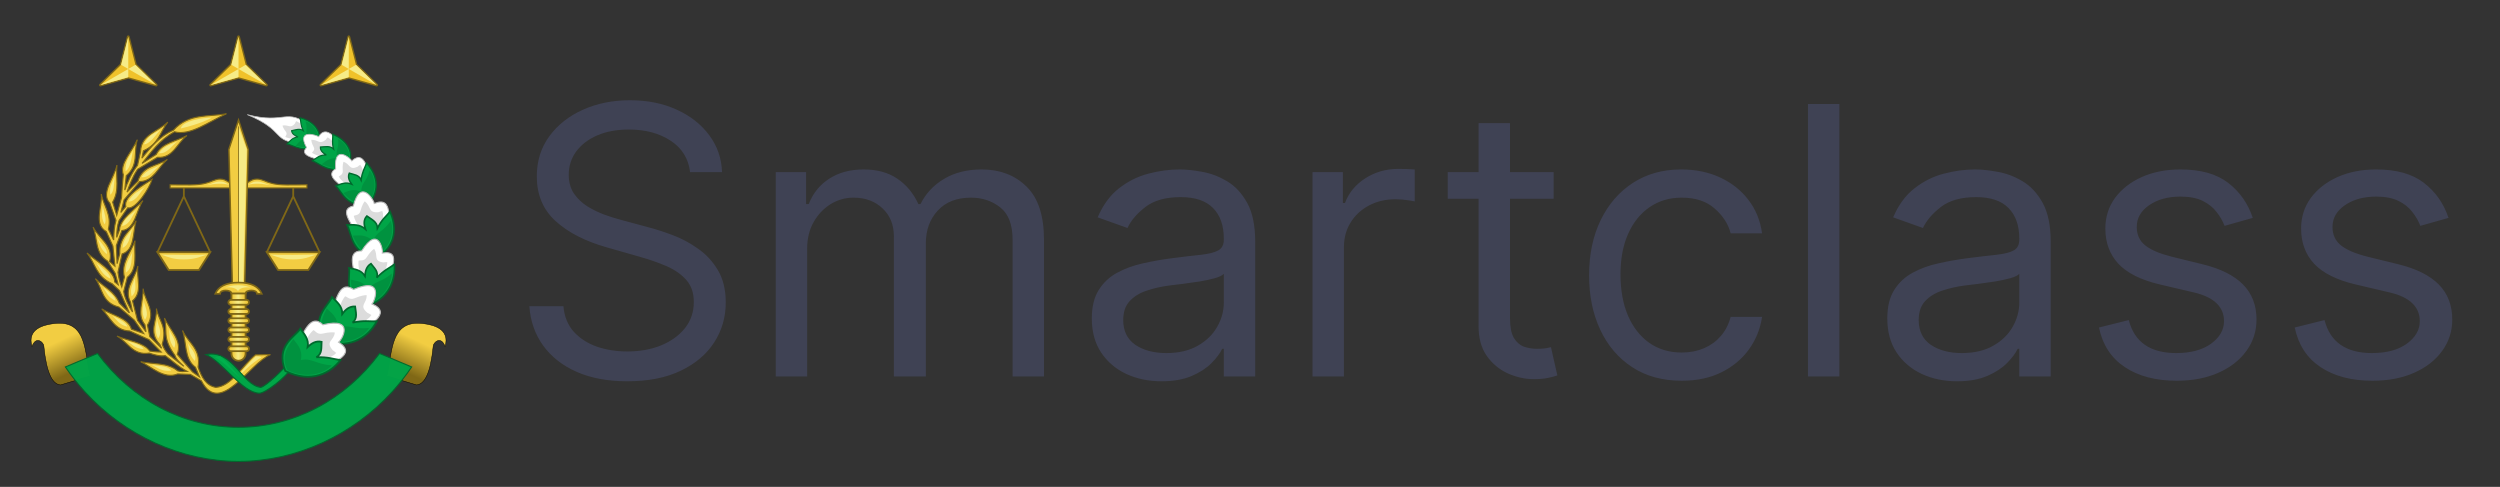 <svg width="190" height="37" viewBox="0 0 190 37" fill="none" xmlns="http://www.w3.org/2000/svg">
<rect x="0" y="0" width="190" height="37" fill="#333333" stroke="none"/>
<path opacity="0.998" d="M18.129 2.798L17.584 4.927L16.012 6.463L18.129 5.87L20.245 6.463L18.673 4.927L18.129 2.798Z" fill="#F0C22A"/>
<path opacity="0.998" d="M18.128 2.798L17.584 4.927L18.128 5.242L16.012 6.463L18.128 5.87V5.241L20.245 6.463L18.673 4.927L18.128 5.242V2.798Z" fill="#F6EC87"/>
<path opacity="0.998" fill-rule="evenodd" clip-rule="evenodd" d="M18.127 2.69C18.078 2.691 18.036 2.724 18.024 2.771L17.487 4.872L15.937 6.386C15.902 6.421 15.895 6.475 15.919 6.517C15.944 6.56 15.994 6.58 16.041 6.567L18.129 5.982L20.216 6.567C20.263 6.58 20.313 6.56 20.338 6.517C20.363 6.475 20.355 6.421 20.32 6.387L18.77 4.871L18.233 2.771C18.221 2.723 18.177 2.69 18.127 2.69H18.127Z" fill="#806816"/>
<path opacity="0.998" d="M18.129 2.798L17.584 4.927L16.012 6.463L18.129 5.87L20.245 6.463L18.673 4.927L18.129 2.798Z" fill="#F0C22A"/>
<path opacity="0.998" d="M18.128 2.798L17.584 4.927L18.128 5.242L16.012 6.463L18.128 5.87V5.241L20.245 6.463L18.673 4.927L18.128 5.242V2.798Z" fill="#F6EC87"/>
<path opacity="0.998" d="M9.749 2.798L9.205 4.927L7.633 6.463L9.749 5.87L11.865 6.463L10.293 4.927L9.749 2.798Z" fill="#F0C22A"/>
<path opacity="0.998" d="M9.749 2.798L9.205 4.927L9.749 5.242L7.633 6.463L9.749 5.87V5.242L11.865 6.463L10.293 4.927L9.749 5.242V2.798Z" fill="#F6EC87"/>
<path opacity="0.998" d="M9.748 2.69C9.699 2.691 9.657 2.724 9.645 2.771L9.108 4.872L7.558 6.387C7.523 6.421 7.515 6.475 7.54 6.517C7.564 6.56 7.615 6.58 7.662 6.567L9.749 5.982L11.836 6.567C11.884 6.58 11.934 6.56 11.959 6.517C11.983 6.475 11.976 6.421 11.941 6.387L10.39 4.871L9.853 2.771C9.841 2.723 9.797 2.69 9.748 2.69H9.748Z" fill="#806816"/>
<path opacity="0.998" d="M9.749 2.798L9.205 4.927L7.633 6.463L9.749 5.87L11.865 6.463L10.293 4.927L9.749 2.798Z" fill="#F0C22A"/>
<path opacity="0.998" d="M9.749 2.798L9.205 4.927L9.749 5.242L7.633 6.463L9.749 5.87V5.242L11.865 6.463L10.293 4.927L9.749 5.242V2.798Z" fill="#F6EC87"/>
<path opacity="0.998" d="M26.508 2.798L25.963 4.927L24.392 6.463L26.508 5.87L28.624 6.463L27.052 4.927L26.508 2.798Z" fill="#F0C22A"/>
<path opacity="0.998" d="M26.508 2.798L25.963 4.927L26.508 5.242L24.392 6.463L26.508 5.87V5.242L28.624 6.463L27.052 4.927L26.508 5.242V2.798Z" fill="#F6EC87"/>
<path opacity="0.998" d="M26.506 2.69C26.458 2.691 26.416 2.724 26.404 2.771L25.867 4.872L24.317 6.387C24.282 6.421 24.274 6.475 24.299 6.517C24.323 6.56 24.373 6.58 24.421 6.567L26.508 5.982L28.595 6.567C28.643 6.58 28.693 6.56 28.717 6.517C28.742 6.475 28.735 6.421 28.7 6.387L27.149 4.871L26.612 2.771C26.6 2.723 26.556 2.69 26.506 2.69H26.506Z" fill="#806816"/>
<path opacity="0.998" d="M26.508 2.798L25.963 4.927L24.392 6.463L26.508 5.87L28.624 6.463L27.052 4.927L26.508 2.798Z" fill="#F0C22A"/>
<path opacity="0.998" d="M26.508 2.798L25.963 4.927L26.508 5.242L24.392 6.463L26.508 5.87V5.242L28.624 6.463L27.052 4.927L26.508 5.242V2.798Z" fill="#F6EC87"/>
<path d="M31.656 29.256L29.389 28.573C29.852 26.787 29.615 24.28 32.154 24.592C32.94 24.689 34.215 24.991 33.827 26.333C33.488 25.453 32.931 26.072 32.926 26.288C32.715 28.448 32.249 29.203 31.656 29.256H31.656Z" fill="url(#paint0_linear_911_246)" stroke="black" stroke-width="0.035"/>
<path d="M4.601 29.256L6.868 28.573C6.405 26.787 6.642 24.28 4.103 24.592C3.317 24.689 2.041 24.991 2.43 26.334C2.769 25.454 3.326 26.072 3.33 26.289C3.542 28.448 4.008 29.203 4.601 29.256H4.601Z" fill="url(#paint1_linear_911_246)" stroke="black" stroke-width="0.035"/>
<path opacity="0.971" fill-rule="evenodd" clip-rule="evenodd" d="M31.287 27.89L28.845 26.863C27.552 28.616 25.919 30.029 24.065 31C22.211 31.971 20.183 32.475 18.128 32.475C16.074 32.475 14.046 31.971 12.192 31C10.338 30.029 8.705 28.616 7.412 26.863L7.412 26.863L4.97 27.89C5.424 28.558 5.92 29.193 6.46 29.786C9.468 33.089 13.773 35.068 18.128 35.068C22.484 35.068 26.789 33.089 29.797 29.786C30.337 29.193 30.833 28.558 31.287 27.89L31.287 27.89Z" fill="#00A547" stroke="#00692D" stroke-width="0.084"/>
<path d="M11.966 19.171L12.823 20.522H15.12L15.977 19.171H11.966Z" fill="#F2CD42" stroke="#806816" stroke-width="0.139"/>
<path d="M12.252 19.352C12.802 19.55 13.162 19.714 13.966 19.714C14.771 19.714 15.113 19.549 15.718 19.352C14.562 19.399 13.408 19.375 12.252 19.352V19.352Z" fill="#F6EB86"/>
<path d="M11.966 19.171L13.972 14.922L15.977 19.171M13.972 14.922V14.285" stroke="#806816" stroke-width="0.139"/>
<path d="M16.728 13.609C16.334 13.609 16.049 13.828 15.684 13.912C15.029 14.117 14.024 14.045 12.928 14.045V14.285H18.128H23.329V14.045C22.233 14.045 21.228 14.117 20.573 13.912C20.208 13.828 19.923 13.609 19.529 13.609C18.96 13.609 18.953 14.025 18.128 14.025C17.304 14.025 17.297 13.609 16.728 13.609H16.728Z" fill="#F2CD42" stroke="#806816" stroke-width="0.087"/>
<path d="M15.706 14.083C16.039 13.99 16.352 13.797 16.689 13.793C17.073 13.787 17.205 13.97 17.464 14.058C16.927 13.915 16.334 13.944 15.706 14.083Z" fill="#F6EB86"/>
<path d="M24.291 19.171L23.433 20.522H21.137L20.279 19.171H24.291Z" fill="#F2CD42" stroke="#806816" stroke-width="0.139"/>
<path d="M24.005 19.352C23.455 19.55 23.095 19.714 22.29 19.714C21.486 19.714 21.144 19.549 20.539 19.352C21.695 19.399 22.849 19.375 24.005 19.352Z" fill="#F6EB86"/>
<path d="M24.291 19.171L22.285 14.922L20.279 19.171M22.285 14.922V14.285" stroke="#806816" stroke-width="0.139"/>
<path d="M20.551 14.083C20.218 13.99 19.905 13.797 19.568 13.793C19.184 13.787 19.051 13.97 18.793 14.058C19.33 13.915 19.922 13.944 20.551 14.083Z" fill="#F6EB86"/>
<path opacity="0.998" d="M18.128 9.121L17.394 11.354L17.66 21.643H18.128H18.597L18.863 11.354L18.128 9.121Z" fill="#F2CD42" stroke="#806816" stroke-width="0.113"/>
<path d="M18.752 11.354L18.485 21.474H18.128V9.608L18.752 11.354Z" fill="#F6EB86"/>
<path d="M18.128 21.474V9.608" stroke="#806816" stroke-width="0.061"/>
<path opacity="0.998" fill-rule="evenodd" clip-rule="evenodd" d="M18.665 22.297V26.878C18.665 27.02 18.608 27.157 18.508 27.257C18.407 27.358 18.271 27.414 18.128 27.414C17.986 27.414 17.85 27.358 17.749 27.257C17.649 27.157 17.592 27.02 17.592 26.878V22.297H18.665Z" fill="url(#paint2_linear_911_246)" stroke="#806816" stroke-width="0.138"/>
<path opacity="0.998" d="M18.742 26.321H17.539C17.437 26.321 17.355 26.403 17.355 26.505V26.505C17.355 26.606 17.437 26.688 17.539 26.688H18.742C18.844 26.688 18.926 26.606 18.926 26.505V26.505C18.926 26.403 18.844 26.321 18.742 26.321Z" fill="url(#paint3_linear_911_246)" stroke="#806816" stroke-width="0.138"/>
<path opacity="0.998" d="M18.742 25.604H17.539C17.437 25.604 17.355 25.687 17.355 25.788V25.788C17.355 25.89 17.437 25.972 17.539 25.972H18.742C18.844 25.972 18.926 25.89 18.926 25.788V25.788C18.926 25.687 18.844 25.604 18.742 25.604Z" fill="url(#paint4_linear_911_246)" stroke="#806816" stroke-width="0.138"/>
<path opacity="0.998" d="M18.742 24.888H17.539C17.437 24.888 17.355 24.97 17.355 25.071V25.072C17.355 25.173 17.437 25.255 17.539 25.255H18.742C18.844 25.255 18.926 25.173 18.926 25.072V25.071C18.926 24.97 18.844 24.888 18.742 24.888Z" fill="url(#paint5_linear_911_246)" stroke="#806816" stroke-width="0.138"/>
<path opacity="0.998" d="M18.742 24.189H17.539C17.437 24.189 17.355 24.272 17.355 24.373V24.373C17.355 24.475 17.437 24.557 17.539 24.557H18.742C18.844 24.557 18.926 24.475 18.926 24.373V24.373C18.926 24.272 18.844 24.189 18.742 24.189Z" fill="url(#paint6_linear_911_246)" stroke="#806816" stroke-width="0.138"/>
<path opacity="0.998" d="M18.742 23.491H17.539C17.437 23.491 17.355 23.573 17.355 23.675V23.675C17.355 23.776 17.437 23.859 17.539 23.859H18.742C18.844 23.859 18.926 23.776 18.926 23.675V23.675C18.926 23.573 18.844 23.491 18.742 23.491Z" fill="url(#paint7_linear_911_246)" stroke="#806816" stroke-width="0.138"/>
<path opacity="0.998" d="M18.742 22.793H17.539C17.437 22.793 17.355 22.875 17.355 22.977V22.977C17.355 23.078 17.437 23.16 17.539 23.16H18.742C18.844 23.16 18.926 23.078 18.926 22.977V22.977C18.926 22.875 18.844 22.793 18.742 22.793Z" fill="url(#paint8_linear_911_246)" stroke="#806816" stroke-width="0.138"/>
<path d="M18.128 21.474C17.16 21.474 16.597 21.782 16.358 22.328H16.722C16.722 21.97 17.603 22.022 17.592 22.297H18.128H18.665C18.654 22.021 19.535 21.97 19.535 22.328H19.899C19.66 21.782 19.098 21.474 18.128 21.474Z" fill="#F2CD42" stroke="#806816" stroke-width="0.126"/>
<path d="M18.089 21.675C17.606 21.675 17.311 21.786 17.04 21.873C17.325 21.797 17.915 21.816 18.089 22.117C18.263 21.816 18.854 21.797 19.139 21.873C18.867 21.786 18.573 21.675 18.089 21.675Z" fill="#F6EB86"/>
<path d="M13.506 28.418L14.472 28.456L15.303 28.939C16.727 31.701 18.951 27.597 20.556 26.95L19.416 26.969C18.412 27.793 17.584 29.366 16.403 29.441C15.644 29.306 15.315 28.641 15.052 27.896C15.293 26.497 14.266 26.042 13.873 25.115C14.202 26.049 13.979 27.264 14.858 27.916L15.167 28.65L14.627 28.263L13.468 26.931C13.884 25.863 12.885 25.077 12.502 24.169C12.766 25.115 12.276 25.615 13.294 27.008C13.378 27.302 13.688 27.569 13.97 27.838L12.77 26.908C12.551 26.649 12.402 26.399 12.328 26.158C12.737 24.808 12.036 24.353 11.888 23.451C11.974 24.361 11.231 25.218 12.148 26.182L12.284 26.469L11.383 25.581L11.205 24.707C11.879 23.679 10.987 22.859 10.877 21.935C10.923 22.85 10.358 23.896 11.014 24.68L11.096 25.213L10.454 24.352L10.072 22.864C10.878 22.192 10.347 21.098 10.481 20.215C10.291 21.134 9.368 21.933 9.921 22.973L10.072 23.711C9.888 23.428 9.482 22.746 9.402 22.154L9.676 21.075C10.512 20.424 10.169 19.252 10.263 18.289C9.954 19.194 9.167 20 9.457 21.061L9.252 21.812C9.144 21.543 9.038 21.249 8.965 20.693L9.28 19.3C10.248 19 10.081 17.696 10.345 16.773C9.921 17.601 9.046 17.962 9.102 19.286L8.897 20.037L8.842 18.658L9.266 17.524C10.292 17.406 10.338 16.014 10.864 15.244C10.185 15.975 9.095 16.676 9.088 17.456L8.87 18.043C8.875 17.616 8.898 17.188 9.047 16.76L9.702 15.797C10.337 15.948 11.382 14.245 11.56 13.632C11.204 13.88 9.327 14.884 9.565 15.692L9.184 16.145L9.43 15.189L10.618 13.796C11.654 13.795 12.031 12.694 12.721 12.116C11.964 12.647 10.869 12.545 10.481 13.769L9.648 14.602C9.857 14.05 10.024 13.518 10.454 12.867L11.97 11.953C13.148 12.058 13.465 10.854 14.209 10.3C13.408 10.749 12.32 10.833 11.874 11.734L10.795 12.417C11.5 11.559 12.107 10.651 13.253 10.014C14.461 10.343 15.874 9.238 17.214 8.642C15.846 8.912 14.382 8.573 13.178 9.897C12.105 10.365 11.457 11.204 10.783 12.021L10.899 11.461C12.071 10.942 12.156 10.038 12.753 9.279C12.039 9.999 10.712 10.229 10.687 11.5L10.455 12.562C10.037 13.087 9.67 13.872 9.483 14.448C9.504 14.119 9.558 13.765 9.595 13.355C10.563 12.538 10.14 11.558 10.436 10.612C10.06 11.502 9.058 12.455 9.373 13.277C9.318 13.862 9.259 14.448 9.238 15.015L8.871 16.367L8.562 15.363C9.106 14.443 8.781 13.483 8.89 12.543C8.701 13.511 7.609 14.692 8.35 15.44L8.813 16.753C8.674 17.249 8.653 17.745 8.639 18.24L8.234 17.41C8.511 16.347 7.873 15.633 7.693 14.745C7.818 15.699 7.067 16.997 8.079 17.603L8.581 18.704L8.736 20.23L8.33 19.882C8.668 18.67 7.5 18.128 7.075 17.256C7.432 18.122 7.186 19.227 8.176 19.843L8.755 20.77L8.987 21.64L8.716 21.427C8.713 20.623 7.445 19.946 6.611 19.225C7.246 20.005 7.282 21.007 8.523 21.562L9.083 22.084L9.833 23.778L9.064 23.03C8.715 22.139 7.856 21.792 7.249 21.176C7.803 21.92 7.716 22.998 9.045 23.339L10.204 24.324L10.918 25.347L9.991 25.019C9.732 24.142 8.506 23.974 7.732 23.474C8.374 24.114 8.715 25.118 9.856 25.154L11.324 25.811L12.251 26.757C11.747 26.748 11.668 26.706 11.382 26.68C10.894 25.991 9.727 25.915 8.89 25.541C9.708 25.972 10.087 27.034 11.343 26.835C11.742 26.97 12.143 27.089 12.56 27.028C13.108 27.428 13.527 27.857 14.221 28.225C13.982 28.239 13.744 28.261 13.506 28.186C12.721 27.54 11.637 27.699 10.691 27.489C11.498 27.852 12.446 28.854 13.506 28.418L13.506 28.418Z" fill="#F2CD42" stroke="#806816" stroke-width="0.086"/>
<path d="M11.527 27.742C11.977 27.93 12.282 28.261 13.014 28.167C12.811 27.824 12.12 27.816 11.527 27.742V27.742ZM9.666 25.925C10.034 26.159 10.246 26.489 10.92 26.536C10.801 26.215 10.184 26.09 9.666 25.925ZM8.555 23.999C8.873 24.297 9.021 24.66 9.674 24.832C9.618 24.494 9.034 24.256 8.555 23.999ZM7.831 21.836C8.088 22.188 8.166 22.572 8.776 22.862C8.783 22.52 8.253 22.178 7.831 21.836ZM7.324 19.98C7.615 20.393 7.703 20.843 8.392 21.183C8.4 20.782 7.802 20.381 7.324 19.98ZM7.412 18.106C7.59 18.504 7.585 18.896 8.12 19.308C8.199 18.975 7.753 18.529 7.412 18.106ZM7.796 15.634C7.792 16.072 7.625 16.415 7.939 17.04C8.148 16.785 7.93 16.174 7.796 15.634ZM8.725 13.422C8.571 13.832 8.297 14.098 8.379 14.792C8.662 14.624 8.666 13.975 8.725 13.422ZM10.109 11.409C9.887 11.914 9.511 12.125 9.536 13.017C9.885 12.834 9.983 12.106 10.109 11.409ZM12.205 9.828C11.77 10.166 11.339 10.172 10.935 10.968C11.329 10.974 11.762 10.38 12.205 9.828ZM14.81 27.433C15.015 26.873 14.457 26.482 14.25 26.013C14.408 26.481 14.287 26.896 14.81 27.433ZM13.236 26.442C13.5 25.907 12.986 25.459 12.831 24.971C12.938 25.453 12.773 25.853 13.236 26.442Z" fill="#F6EB86"/>
<path d="M12.017 25.723C12.387 25.224 11.977 24.717 11.926 24.214C11.931 24.705 11.685 25.083 12.017 25.723Z" fill="#F6EB86"/>
<path d="M11.012 24.304C11.383 23.804 10.973 23.298 10.922 22.794C10.926 23.286 10.681 23.663 11.012 24.304Z" fill="#F6EB86"/>
<path d="M10.003 22.519C10.484 22.126 10.21 21.534 10.284 21.034C10.168 21.512 9.838 21.817 10.003 22.519V22.519ZM9.57 20.71C10.098 20.383 9.952 19.577 10.09 19.091C9.913 19.549 9.497 19.993 9.57 20.71ZM9.31 18.838C9.885 18.601 9.873 17.783 10.089 17.326C9.839 17.749 9.356 18.118 9.31 18.838ZM9.269 17.174C9.885 17.09 10.079 16.295 10.403 15.907C10.055 16.253 9.495 16.489 9.269 17.174V17.174ZM9.77 15.323C10.392 15.307 10.672 14.538 11.037 14.188C10.653 14.494 10.07 14.667 9.77 15.323V15.323Z" fill="#F6EB86"/>
<path d="M10.748 13.466C11.365 13.549 11.763 12.834 12.179 12.546C11.751 12.788 11.149 12.866 10.748 13.466Z" fill="#F6EB86"/>
<path d="M12.081 11.641C12.697 11.724 13.096 11.008 13.512 10.721C13.084 10.962 12.481 11.041 12.081 11.641Z" fill="#F6EB86"/>
<path d="M13.748 9.762C13.806 9.187 15.518 8.926 16.085 8.941C16.073 8.982 15.197 9.425 13.748 9.762Z" fill="#F6EB86"/>
<path d="M19.445 27.085C18.791 27.665 18.385 28.244 17.861 28.823C18.523 28.25 19.12 27.579 19.88 27.153C19.777 27.121 19.766 27.067 19.445 27.085H19.445Z" fill="#F6EA83"/>
<path d="M22.12 27.973C21.761 28.67 20.145 29.896 19.707 29.884C18.408 29.85 16.862 27.434 15.662 26.95C17.69 26.529 18.401 29.285 19.814 29.442C20.225 29.369 21.648 27.961 21.864 27.649L22.12 27.973Z" fill="#00A547" stroke="#00692D" stroke-width="0.086"/>
<path d="M16.772 27.085C17.426 27.665 17.832 28.244 18.356 28.823C17.694 28.25 17.098 27.579 16.338 27.153C16.44 27.121 16.451 27.067 16.772 27.085Z" fill="#00B14D"/>
<path d="M22.911 10.893C20.595 10.776 21.767 9.94 18.789 8.711C21.719 9.475 21.712 8.141 23.58 9.565L22.911 10.893Z" fill="white" stroke="#BCBCBC" stroke-width="0.054"/>
<path d="M21.693 10.411C21.693 10.413 21.858 10.495 22.152 10.539L22.825 10.63L23.28 9.725L23.069 9.563L22.646 9.27C22.524 9.203 22.467 9.213 22.508 9.203C22.548 9.194 22.492 9.189 22.418 9.388C22.064 9.809 21.933 9.459 21.476 9.538C21.477 9.589 21.522 9.752 21.729 10.015C21.761 10.055 21.778 10.101 21.78 10.148C21.783 10.196 21.77 10.243 21.742 10.286C21.665 10.409 21.692 10.41 21.693 10.411Z" fill="#DCDCDC"/>
<path d="M21.819 10.94C22.354 11.046 23.094 11.691 24.241 10.963C24.51 9.754 23.594 9.147 22.812 8.948C22.873 9.258 22.833 9.462 23.044 9.929C22.769 9.735 22.462 9.872 22.162 9.933C22.188 10.169 22.39 10.303 22.65 10.405C22.216 10.461 22.037 10.716 21.819 10.94V10.94Z" fill="#00A547" stroke="#00692D" stroke-width="0.087"/>
<path d="M22.463 11.079C22.813 11.153 23.488 11.387 24.165 10.892C24.356 9.981 23.697 9.351 23.214 9.215C23.426 9.845 23.127 10.082 23.434 10.499C22.823 10.555 22.641 10.907 22.463 11.079Z" fill="#00923F"/>
<path d="M24.991 12.358C24.117 12.053 22.655 11.896 23.296 11.211C22.502 9.748 24.092 10.281 24.214 10.389C24.832 9.385 25.598 10.725 26.033 11.014L24.991 12.358Z" fill="white" stroke="#BCBCBC" stroke-width="0.061"/>
<path d="M23.721 11.619C23.722 11.62 23.89 11.739 24.212 11.839L24.951 12.054L25.66 11.139L25.457 10.925L25.043 10.529C24.919 10.435 24.853 10.436 24.901 10.433C24.949 10.429 24.886 10.415 24.76 10.62C24.27 11.021 24.198 10.614 23.664 10.622C23.655 10.678 23.671 10.865 23.848 11.19C23.874 11.239 23.884 11.293 23.877 11.345C23.869 11.397 23.844 11.447 23.804 11.49C23.691 11.612 23.721 11.618 23.721 11.619Z" fill="#DCDCDC"/>
<path d="M23.75 12.221C24.331 12.431 25.027 13.266 26.477 12.664C27.041 11.383 26.139 10.558 25.3 10.205C25.301 10.555 25.212 10.773 25.349 11.322C25.081 11.062 24.705 11.16 24.354 11.175C24.332 11.438 24.532 11.62 24.803 11.777C24.301 11.764 24.044 12.013 23.75 12.221V12.221Z" fill="#00A547" stroke="#00692D" stroke-width="0.098"/>
<path d="M24.446 12.485C24.825 12.626 25.536 13.001 26.406 12.573C26.818 11.606 26.21 10.799 25.695 10.567C25.798 11.296 25.41 11.504 25.667 12.015C24.965 11.971 24.684 12.327 24.446 12.485Z" fill="#00923F"/>
<path d="M26.665 14.718C25.95 14.066 24.606 13.373 25.509 12.828C25.354 10.9 26.665 12.061 26.738 12.226C27.753 11.313 27.932 13.092 28.23 13.572L26.665 14.718Z" fill="white" stroke="#BCBCBC" stroke-width="0.068"/>
<path d="M25.75 13.437C25.749 13.439 25.862 13.633 26.131 13.858L26.753 14.361L27.819 13.581L27.712 13.268L27.478 12.676C27.398 12.526 27.334 12.504 27.382 12.517C27.429 12.531 27.375 12.492 27.168 12.678C26.528 12.958 26.628 12.473 26.111 12.294C26.078 12.354 26.016 12.57 26.05 12.998C26.055 13.064 26.043 13.127 26.014 13.184C25.985 13.24 25.94 13.287 25.883 13.321C25.723 13.418 25.75 13.436 25.75 13.437Z" fill="#DCDCDC"/>
<path d="M25.525 14.126C25.998 14.566 26.321 15.753 27.97 15.587C29.049 14.343 28.523 13.096 27.861 12.401C27.716 12.797 27.54 13.011 27.443 13.678C27.293 13.29 26.89 13.267 26.545 13.16C26.414 13.449 26.53 13.725 26.726 13.997C26.248 13.805 25.896 13.995 25.525 14.126V14.126Z" fill="#00A547" stroke="#00692D" stroke-width="0.109"/>
<path d="M26.087 14.669C26.393 14.961 26.922 15.634 27.939 15.46C28.74 14.515 28.491 13.393 28.091 12.949C27.887 13.806 27.425 13.904 27.46 14.57C26.802 14.273 26.382 14.574 26.087 14.669Z" fill="#00923F"/>
<path d="M27.427 18.184C26.874 17.191 25.636 15.912 26.851 15.657C27.407 13.472 28.432 15.255 28.451 15.465C29.93 14.848 29.457 16.878 29.608 17.521L27.427 18.184Z" fill="white" stroke="#BCBCBC" stroke-width="0.08"/>
<path d="M26.889 16.421C26.888 16.423 26.94 16.679 27.155 17.031L27.66 17.824L29.145 17.373L29.145 16.987L29.108 16.245C29.075 16.049 29.012 16 29.06 16.033C29.108 16.066 29.062 16.002 28.76 16.128C27.94 16.191 28.235 15.695 27.725 15.3C27.666 15.353 27.514 15.567 27.391 16.053C27.372 16.126 27.334 16.192 27.28 16.243C27.226 16.294 27.158 16.329 27.082 16.345C26.866 16.39 26.89 16.419 26.889 16.421Z" fill="#DCDCDC"/>
<path d="M26.378 17.094C26.739 17.761 26.65 19.192 28.556 19.642C30.231 18.685 30.115 17.108 29.64 16.089C29.328 16.469 29.05 16.637 28.689 17.335C28.668 16.85 28.227 16.671 27.882 16.421C27.626 16.688 27.651 17.037 27.768 17.413C27.306 17.017 26.842 17.092 26.378 17.094V17.094Z" fill="#00A547" stroke="#00692D" stroke-width="0.128"/>
<path d="M26.799 17.908C27.03 18.348 27.367 19.292 28.569 19.49C29.821 18.756 29.968 17.423 29.689 16.781C29.137 17.647 28.583 17.578 28.37 18.325C27.747 17.746 27.165 17.917 26.799 17.908Z" fill="#00923F"/>
<path d="M27.145 21.661C26.968 20.572 26.243 19.054 27.482 19.07C28.772 17.058 29.119 19.021 29.064 19.23C30.68 18.95 29.523 20.828 29.441 21.489L27.145 21.661Z" fill="white" stroke="#BCBCBC" stroke-width="0.08"/>
<path d="M27.251 19.823C27.249 19.825 27.209 20.087 27.29 20.477L27.491 21.361L29.055 21.244L29.189 20.867L29.413 20.134C29.45 19.936 29.408 19.875 29.442 19.917C29.476 19.96 29.455 19.888 29.125 19.945C28.326 19.828 28.779 19.408 28.434 18.911C28.36 18.95 28.142 19.127 27.855 19.573C27.811 19.641 27.752 19.697 27.684 19.735C27.615 19.773 27.538 19.792 27.46 19.791C27.241 19.788 27.252 19.822 27.251 19.823Z" fill="#DCDCDC"/>
<path d="M26.532 20.369C26.641 21.099 26.057 22.476 27.704 23.33C29.624 22.761 30.066 21.197 29.971 20.098C29.543 20.402 29.221 20.505 28.636 21.108C28.785 20.63 28.43 20.358 28.191 20.039C27.856 20.245 27.758 20.591 27.737 20.983C27.438 20.496 26.972 20.468 26.532 20.369V20.369Z" fill="#00A547" stroke="#00692D" stroke-width="0.128"/>
<path d="M26.647 21.255C26.712 21.735 26.701 22.73 27.77 23.185C29.211 22.741 29.816 21.472 29.776 20.784C28.95 21.51 28.451 21.322 27.988 22.005C27.601 21.303 26.989 21.343 26.647 21.255Z" fill="#00923F"/>
<path d="M25.067 24.106C25.526 23.026 25.711 21.23 26.873 21.996C29.245 20.982 28.447 22.946 28.275 23.1C29.962 23.829 27.791 24.805 27.335 25.346L25.067 24.106Z" fill="white" stroke="#BCBCBC" stroke-width="0.087"/>
<path d="M26.222 22.529C26.22 22.529 26.032 22.739 25.884 23.137L25.567 24.048L27.111 24.892L27.454 24.637L28.086 24.119C28.235 23.965 28.23 23.883 28.238 23.942C28.245 24.001 28.267 23.924 27.922 23.775C27.235 23.186 27.903 23.085 27.863 22.432C27.77 22.422 27.463 22.447 26.936 22.672C26.856 22.706 26.768 22.72 26.682 22.712C26.595 22.704 26.511 22.675 26.439 22.627C26.233 22.491 26.224 22.529 26.222 22.529Z" fill="#DCDCDC"/>
<path d="M25.23 22.58C24.915 23.298 23.573 24.174 24.638 25.936C26.779 26.592 28.093 25.463 28.634 24.425C28.056 24.436 27.692 24.333 26.793 24.517C27.209 24.181 27.029 23.722 26.986 23.292C26.552 23.273 26.261 23.522 26.016 23.859C26.013 23.244 25.589 22.936 25.23 22.58V22.58Z" fill="#00A547" stroke="#00692D" stroke-width="0.139"/>
<path d="M24.83 23.442C24.617 23.91 24.035 24.792 24.784 25.846C26.4 26.325 27.699 25.558 28.056 24.92C26.86 25.067 26.496 24.596 25.667 24.925C25.704 24.064 25.104 23.728 24.83 23.442Z" fill="#00923F"/>
<path d="M22.41 26.458C23.043 25.47 23.528 23.73 24.544 24.681C27.053 24.079 25.936 25.881 25.741 26.004C27.281 27.006 24.978 27.604 24.438 28.061L22.41 26.458Z" fill="white" stroke="#BCBCBC" stroke-width="0.087"/>
<path d="M23.813 25.097C23.811 25.097 23.59 25.272 23.378 25.639L22.912 26.485L24.293 27.576L24.674 27.382L25.383 26.977C25.556 26.85 25.565 26.769 25.563 26.828C25.561 26.887 25.595 26.815 25.28 26.61C24.702 25.914 25.377 25.927 25.447 25.276C25.357 25.251 25.05 25.224 24.493 25.358C24.408 25.378 24.32 25.377 24.235 25.355C24.151 25.332 24.074 25.289 24.01 25.23C23.83 25.061 23.815 25.097 23.813 25.097Z" fill="#DCDCDC"/>
<path d="M22.826 24.981C22.394 25.636 20.924 26.274 21.679 28.19C23.679 29.196 25.164 28.303 25.872 27.37C25.3 27.285 24.959 27.122 24.042 27.152C24.508 26.89 24.408 26.409 24.438 25.978C24.012 25.885 23.684 26.082 23.386 26.374C23.486 25.766 23.12 25.391 22.826 24.981V24.981Z" fill="#00A547" stroke="#00692D" stroke-width="0.139"/>
<path d="M22.287 25.763C21.998 26.188 21.277 26.96 21.838 28.125C23.351 28.868 24.76 28.331 25.22 27.761C24.016 27.705 23.736 27.18 22.863 27.365C23.044 26.523 22.509 26.091 22.287 25.763Z" fill="#00923F"/>
<path d="M52.447 13.08C52.325 12.055 51.833 11.26 50.971 10.694C50.108 10.127 49.049 9.844 47.795 9.844C46.878 9.844 46.076 9.992 45.389 10.289C44.708 10.586 44.175 10.993 43.791 11.512C43.413 12.032 43.224 12.621 43.224 13.282C43.224 13.835 43.356 14.31 43.619 14.708C43.889 15.099 44.232 15.426 44.65 15.689C45.068 15.945 45.507 16.157 45.965 16.326C46.423 16.488 46.845 16.619 47.229 16.72L49.332 17.287C49.872 17.428 50.472 17.624 51.132 17.873C51.8 18.123 52.437 18.463 53.044 18.895C53.657 19.319 54.163 19.865 54.56 20.533C54.958 21.2 55.157 22.019 55.157 22.99C55.157 24.109 54.864 25.12 54.277 26.024C53.697 26.927 52.848 27.645 51.729 28.178C50.617 28.71 49.265 28.977 47.674 28.977C46.191 28.977 44.907 28.737 43.821 28.259C42.742 27.78 41.893 27.112 41.273 26.256C40.659 25.4 40.312 24.406 40.231 23.273H42.82C42.887 24.055 43.15 24.702 43.609 25.215C44.074 25.72 44.66 26.098 45.368 26.347C46.083 26.59 46.851 26.711 47.674 26.711C48.631 26.711 49.491 26.556 50.252 26.246C51.014 25.929 51.618 25.491 52.063 24.932C52.508 24.365 52.73 23.705 52.73 22.95C52.73 22.262 52.538 21.702 52.154 21.271C51.769 20.839 51.264 20.489 50.637 20.219C50.01 19.95 49.332 19.714 48.604 19.511L46.056 18.783C44.438 18.318 43.157 17.654 42.213 16.791C41.269 15.928 40.797 14.799 40.797 13.403C40.797 12.244 41.111 11.233 41.738 10.37C42.372 9.5 43.221 8.826 44.286 8.347C45.358 7.862 46.555 7.619 47.876 7.619C49.211 7.619 50.398 7.859 51.436 8.337C52.474 8.809 53.296 9.456 53.903 10.279C54.517 11.101 54.84 12.035 54.874 13.08H52.447ZM58.957 28.612V13.08H61.262V15.507H61.465C61.788 14.678 62.311 14.034 63.032 13.575C63.753 13.11 64.62 12.878 65.631 12.878C66.656 12.878 67.508 13.11 68.189 13.575C68.877 14.034 69.413 14.678 69.797 15.507H69.959C70.357 14.705 70.953 14.068 71.749 13.596C72.544 13.117 73.498 12.878 74.611 12.878C75.999 12.878 77.135 13.312 78.018 14.182C78.901 15.045 79.343 16.39 79.343 18.217V28.612H76.957V18.217C76.957 17.071 76.643 16.252 76.016 15.76C75.389 15.268 74.651 15.021 73.802 15.021C72.709 15.021 71.863 15.352 71.263 16.012C70.663 16.666 70.363 17.496 70.363 18.5V28.612H67.936V17.974C67.936 17.091 67.65 16.38 67.077 15.841C66.504 15.294 65.766 15.021 64.862 15.021C64.242 15.021 63.662 15.187 63.123 15.517C62.59 15.847 62.159 16.306 61.829 16.892C61.505 17.472 61.343 18.143 61.343 18.905V28.612H58.957ZM88.277 28.977C87.293 28.977 86.4 28.791 85.597 28.42C84.795 28.043 84.158 27.5 83.686 26.792C83.214 26.078 82.978 25.215 82.978 24.203C82.978 23.314 83.154 22.592 83.504 22.039C83.855 21.48 84.323 21.042 84.91 20.725C85.496 20.408 86.144 20.172 86.851 20.017C87.566 19.855 88.284 19.727 89.005 19.633C89.949 19.511 90.714 19.42 91.301 19.36C91.894 19.292 92.326 19.181 92.595 19.026C92.872 18.871 93.01 18.601 93.01 18.217V18.136C93.01 17.138 92.737 16.363 92.191 15.81C91.651 15.258 90.832 14.981 89.733 14.981C88.594 14.981 87.701 15.23 87.054 15.729C86.406 16.228 85.951 16.761 85.689 17.327L83.423 16.518C83.828 15.574 84.367 14.839 85.041 14.314C85.722 13.781 86.464 13.41 87.266 13.201C88.075 12.986 88.871 12.878 89.653 12.878C90.151 12.878 90.724 12.938 91.372 13.06C92.025 13.174 92.656 13.414 93.263 13.778C93.876 14.142 94.385 14.691 94.79 15.426C95.194 16.161 95.396 17.145 95.396 18.379V28.612H93.01V26.509H92.888C92.727 26.846 92.457 27.207 92.079 27.591C91.702 27.975 91.2 28.302 90.573 28.572C89.946 28.842 89.181 28.977 88.277 28.977ZM88.641 26.833C89.585 26.833 90.381 26.647 91.028 26.276C91.682 25.906 92.174 25.427 92.504 24.84C92.841 24.254 93.01 23.637 93.01 22.99V20.806C92.909 20.927 92.686 21.038 92.342 21.139C92.005 21.234 91.614 21.318 91.169 21.392C90.731 21.46 90.303 21.52 89.885 21.574C89.474 21.622 89.14 21.662 88.884 21.696C88.264 21.776 87.684 21.908 87.145 22.09C86.612 22.265 86.181 22.532 85.85 22.889C85.527 23.239 85.365 23.718 85.365 24.325C85.365 25.154 85.672 25.781 86.285 26.206C86.905 26.624 87.691 26.833 88.641 26.833ZM99.752 28.612V13.08H102.058V15.426H102.22C102.503 14.658 103.015 14.034 103.757 13.555C104.498 13.077 105.334 12.837 106.264 12.837C106.44 12.837 106.659 12.841 106.922 12.847C107.185 12.854 107.384 12.864 107.518 12.878V15.305C107.438 15.284 107.252 15.254 106.962 15.214C106.679 15.166 106.379 15.143 106.062 15.143C105.307 15.143 104.633 15.301 104.04 15.618C103.453 15.928 102.988 16.36 102.644 16.913C102.307 17.459 102.139 18.082 102.139 18.783V28.612H99.752ZM118.076 13.08V15.102H110.026V13.08H118.076ZM112.372 9.359H114.759V24.163C114.759 24.837 114.857 25.343 115.052 25.68C115.254 26.01 115.51 26.233 115.821 26.347C116.137 26.455 116.471 26.509 116.822 26.509C117.085 26.509 117.3 26.496 117.469 26.469C117.637 26.435 117.772 26.408 117.873 26.388L118.359 28.532C118.197 28.592 117.971 28.653 117.681 28.713C117.391 28.781 117.024 28.815 116.579 28.815C115.905 28.815 115.244 28.67 114.597 28.38C113.957 28.09 113.424 27.648 112.999 27.055C112.581 26.462 112.372 25.714 112.372 24.81V9.359ZM127.809 28.936C126.353 28.936 125.099 28.592 124.047 27.905C122.995 27.217 122.186 26.27 121.62 25.063C121.054 23.856 120.771 22.478 120.771 20.927C120.771 19.35 121.06 17.957 121.64 16.751C122.227 15.537 123.042 14.59 124.087 13.909C125.139 13.222 126.366 12.878 127.768 12.878C128.86 12.878 129.845 13.08 130.721 13.484C131.597 13.889 132.315 14.455 132.875 15.183C133.435 15.911 133.782 16.761 133.917 17.732H131.53C131.348 17.024 130.944 16.397 130.317 15.851C129.696 15.298 128.86 15.021 127.809 15.021C126.878 15.021 126.063 15.264 125.362 15.75C124.667 16.228 124.124 16.906 123.733 17.782C123.349 18.652 123.157 19.673 123.157 20.846C123.157 22.046 123.346 23.091 123.723 23.981C124.108 24.871 124.647 25.562 125.341 26.054C126.042 26.546 126.865 26.792 127.809 26.792C128.429 26.792 128.992 26.684 129.497 26.469C130.003 26.253 130.431 25.943 130.782 25.538C131.132 25.134 131.382 24.648 131.53 24.082H133.917C133.782 24.999 133.448 25.825 132.915 26.56C132.39 27.288 131.692 27.867 130.822 28.299C129.959 28.724 128.955 28.936 127.809 28.936ZM139.792 7.902V28.612H137.405V7.902H139.792ZM148.734 28.977C147.749 28.977 146.856 28.791 146.054 28.42C145.252 28.043 144.614 27.5 144.143 26.792C143.671 26.078 143.435 25.215 143.435 24.203C143.435 23.314 143.61 22.592 143.961 22.039C144.311 21.48 144.78 21.042 145.366 20.725C145.953 20.408 146.6 20.172 147.308 20.017C148.022 19.855 148.74 19.727 149.462 19.633C150.405 19.511 151.171 19.42 151.757 19.36C152.35 19.292 152.782 19.181 153.052 19.026C153.328 18.871 153.466 18.601 153.466 18.217V18.136C153.466 17.138 153.193 16.363 152.647 15.81C152.108 15.258 151.289 14.981 150.19 14.981C149.05 14.981 148.157 15.23 147.51 15.729C146.863 16.228 146.408 16.761 146.145 17.327L143.88 16.518C144.284 15.574 144.823 14.839 145.498 14.314C146.179 13.781 146.92 13.41 147.722 13.201C148.531 12.986 149.327 12.878 150.109 12.878C150.608 12.878 151.181 12.938 151.828 13.06C152.482 13.174 153.112 13.414 153.719 13.778C154.332 14.142 154.841 14.691 155.246 15.426C155.65 16.161 155.853 17.145 155.853 18.379V28.612H153.466V26.509H153.345C153.183 26.846 152.913 27.207 152.536 27.591C152.158 27.975 151.656 28.302 151.029 28.572C150.402 28.842 149.637 28.977 148.734 28.977ZM149.098 26.833C150.041 26.833 150.837 26.647 151.484 26.276C152.138 25.906 152.63 25.427 152.96 24.84C153.298 24.254 153.466 23.637 153.466 22.99V20.806C153.365 20.927 153.143 21.038 152.799 21.139C152.462 21.234 152.071 21.318 151.626 21.392C151.187 21.46 150.759 21.52 150.341 21.574C149.93 21.622 149.596 21.662 149.34 21.696C148.72 21.776 148.14 21.908 147.601 22.09C147.068 22.265 146.637 22.532 146.307 22.889C145.983 23.239 145.821 23.718 145.821 24.325C145.821 25.154 146.128 25.781 146.741 26.206C147.362 26.624 148.147 26.833 149.098 26.833ZM171.211 16.559L169.067 17.165C168.932 16.808 168.733 16.461 168.47 16.124C168.214 15.78 167.863 15.497 167.419 15.274C166.974 15.052 166.404 14.941 165.71 14.941C164.759 14.941 163.967 15.16 163.333 15.598C162.706 16.029 162.393 16.579 162.393 17.246C162.393 17.84 162.608 18.308 163.04 18.652C163.471 18.996 164.146 19.282 165.062 19.511L167.368 20.078C168.757 20.415 169.792 20.93 170.472 21.625C171.153 22.312 171.494 23.199 171.494 24.284C171.494 25.174 171.238 25.97 170.725 26.671C170.22 27.372 169.512 27.925 168.602 28.329C167.692 28.734 166.633 28.936 165.426 28.936C163.842 28.936 162.531 28.592 161.493 27.905C160.455 27.217 159.797 26.212 159.521 24.891L161.786 24.325C162.002 25.161 162.41 25.788 163.01 26.206C163.616 26.624 164.408 26.833 165.386 26.833C166.498 26.833 167.381 26.597 168.035 26.125C168.696 25.646 169.026 25.073 169.026 24.406C169.026 23.866 168.838 23.415 168.46 23.051C168.083 22.68 167.503 22.404 166.721 22.221L164.132 21.615C162.71 21.278 161.665 20.755 160.997 20.047C160.337 19.333 160.006 18.439 160.006 17.368C160.006 16.491 160.252 15.716 160.744 15.042C161.243 14.368 161.921 13.838 162.777 13.454C163.64 13.07 164.617 12.878 165.71 12.878C167.247 12.878 168.453 13.215 169.33 13.889C170.213 14.563 170.84 15.453 171.211 16.559ZM186.088 16.559L183.945 17.165C183.81 16.808 183.611 16.461 183.348 16.124C183.092 15.78 182.741 15.497 182.296 15.274C181.851 15.052 181.282 14.941 180.587 14.941C179.637 14.941 178.845 15.16 178.211 15.598C177.584 16.029 177.27 16.579 177.27 17.246C177.27 17.84 177.486 18.308 177.918 18.652C178.349 18.996 179.023 19.282 179.94 19.511L182.246 20.078C183.634 20.415 184.669 20.93 185.35 21.625C186.031 22.312 186.371 23.199 186.371 24.284C186.371 25.174 186.115 25.97 185.603 26.671C185.097 27.372 184.389 27.925 183.479 28.329C182.569 28.734 181.511 28.936 180.304 28.936C178.72 28.936 177.409 28.592 176.37 27.905C175.332 27.217 174.675 26.212 174.399 24.891L176.664 24.325C176.879 25.161 177.287 25.788 177.887 26.206C178.494 26.624 179.286 26.833 180.264 26.833C181.376 26.833 182.259 26.597 182.913 26.125C183.574 25.646 183.904 25.073 183.904 24.406C183.904 23.866 183.715 23.415 183.338 23.051C182.96 22.68 182.381 22.404 181.598 22.221L179.01 21.615C177.587 21.278 176.542 20.755 175.875 20.047C175.214 19.333 174.884 18.439 174.884 17.368C174.884 16.491 175.13 15.716 175.622 15.042C176.121 14.368 176.799 13.838 177.655 13.454C178.518 13.07 179.495 12.878 180.587 12.878C182.124 12.878 183.331 13.215 184.207 13.889C185.091 14.563 185.718 15.453 186.088 16.559Z" fill="#3F4254"/>
<defs>
<linearGradient id="paint0_linear_911_246" x1="31.8" y1="25.928" x2="30.705" y2="28.236" gradientUnits="userSpaceOnUse">
<stop stop-color="#F2CD42"/>
<stop offset="1" stop-color="#806816"/>
</linearGradient>
<linearGradient id="paint1_linear_911_246" x1="4.457" y1="25.928" x2="5.552" y2="28.236" gradientUnits="userSpaceOnUse">
<stop stop-color="#F2CD42"/>
<stop offset="1" stop-color="#806816"/>
</linearGradient>
<linearGradient id="paint2_linear_911_246" x1="17.592" y1="24.897" x2="18.665" y2="24.897" gradientUnits="userSpaceOnUse">
<stop stop-color="#F0C22A"/>
<stop offset="0.473" stop-color="#F6EC87"/>
<stop offset="1" stop-color="#F0C22A"/>
</linearGradient>
<linearGradient id="paint3_linear_911_246" x1="17.337" y1="26.477" x2="18.926" y2="26.477" gradientUnits="userSpaceOnUse">
<stop stop-color="#F0C22A"/>
<stop offset="0.473" stop-color="#F6EC87"/>
<stop offset="1" stop-color="#F0C22A"/>
</linearGradient>
<linearGradient id="paint4_linear_911_246" x1="17.337" y1="25.761" x2="18.926" y2="25.761" gradientUnits="userSpaceOnUse">
<stop stop-color="#F0C22A"/>
<stop offset="0.473" stop-color="#F6EC87"/>
<stop offset="1" stop-color="#F0C22A"/>
</linearGradient>
<linearGradient id="paint5_linear_911_246" x1="17.337" y1="25.044" x2="18.926" y2="25.044" gradientUnits="userSpaceOnUse">
<stop stop-color="#F0C22A"/>
<stop offset="0.473" stop-color="#F6EC87"/>
<stop offset="1" stop-color="#F0C22A"/>
</linearGradient>
<linearGradient id="paint6_linear_911_246" x1="17.337" y1="24.346" x2="18.926" y2="24.346" gradientUnits="userSpaceOnUse">
<stop stop-color="#F0C22A"/>
<stop offset="0.473" stop-color="#F6EC87"/>
<stop offset="1" stop-color="#F0C22A"/>
</linearGradient>
<linearGradient id="paint7_linear_911_246" x1="17.337" y1="23.647" x2="18.926" y2="23.647" gradientUnits="userSpaceOnUse">
<stop stop-color="#F0C22A"/>
<stop offset="0.473" stop-color="#F6EC87"/>
<stop offset="1" stop-color="#F0C22A"/>
</linearGradient>
<linearGradient id="paint8_linear_911_246" x1="17.337" y1="22.949" x2="18.926" y2="22.949" gradientUnits="userSpaceOnUse">
<stop stop-color="#F0C22A"/>
<stop offset="0.473" stop-color="#F6EC87"/>
<stop offset="1" stop-color="#F0C22A"/>
</linearGradient>
</defs>
</svg>
